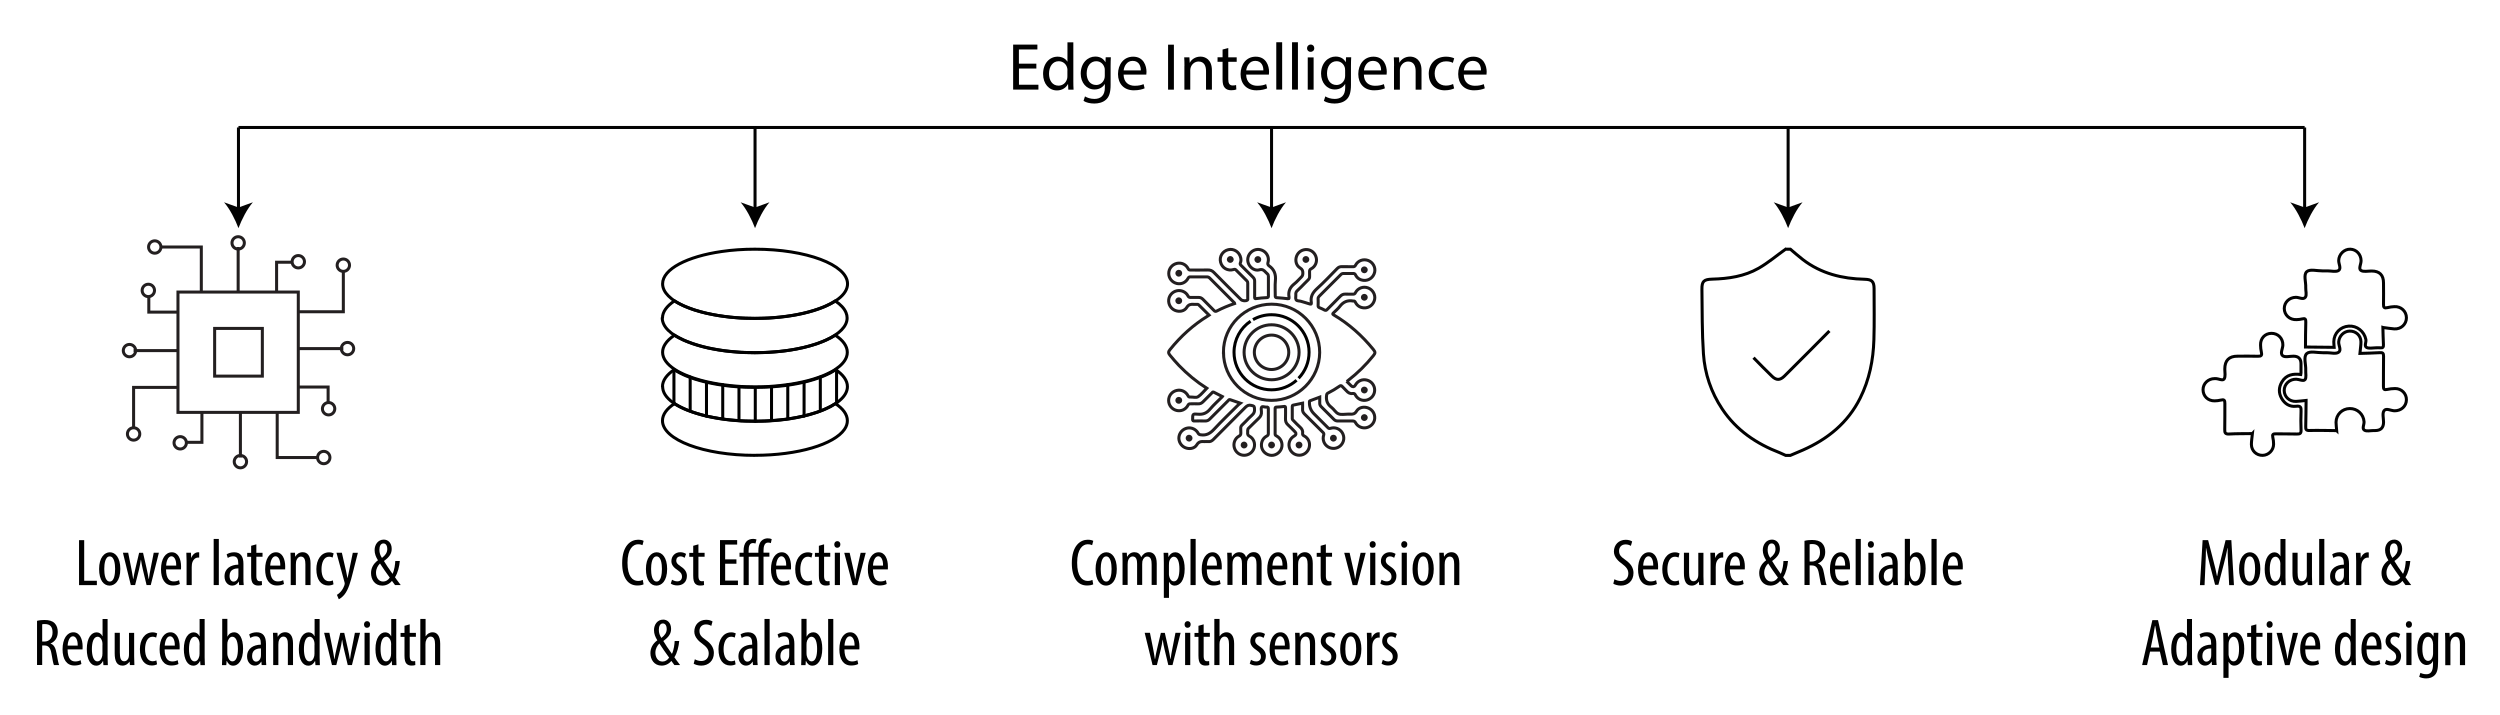 <?xml version="1.0" encoding="UTF-8"?><svg id="Layer_1" xmlns="http://www.w3.org/2000/svg" viewBox="0 0 412.43 118.03"><defs><style>.cls-1{fill:#020202;}.cls-1,.cls-2,.cls-3{stroke-width:0px;}.cls-2{fill:#000;}.cls-4{stroke-miterlimit:22.93;}.cls-4,.cls-5,.cls-6,.cls-7,.cls-8{fill:none;stroke-width:.5px;}.cls-4,.cls-7{stroke:#231f20;}.cls-5,.cls-6,.cls-7{stroke-miterlimit:10;}.cls-5,.cls-8{stroke:#000;}.cls-6{stroke:#020202;}.cls-3{fill:#231f20;}.cls-8{stroke-linecap:round;stroke-linejoin:round;}</style></defs><path class="cls-6" d="M385.48,71.04c-1.52-.01-3.02-.06-4.51-.02-.57.02-.6-.23-.59-.67.04-1.4.04-2.8.06-4.29-.62.06-1.14.14-1.66.16-1.09.04-1.93-.75-1.95-1.79-.02-1.05.89-1.9,1.98-1.87.5.01,1.19.39,1.45.07.27-.34.09-1.03.12-1.56.05-.94-.41-2.21.17-2.74.51-.47,1.76-.12,2.68-.14.22,0,.45,0,.67,0,.64,0,1.42.23,1.88-.06.55-.34,0-1.13.04-1.73.07-.96.84-1.75,1.79-1.78,1.03-.03,1.86.72,1.88,1.75.01.57-.1,1.14-.17,1.93,1.12-.04,2.22-.05,3.31-.12.46-.03.59.1.59.58-.03,1.66,0,3.32-.02,4.98,0,.48.12.61.59.51.43-.09.88-.15,1.33-.15,1.06-.01,1.9.84,1.87,1.87-.02,1.05-.86,1.8-1.94,1.8-.61,0-1.41-.51-1.76,0-.3.43-.07,1.23-.07,1.87q0,1.38-1.38,1.39c-.1,0-.19,0-.29,0-.51,0-1.14.17-1.5-.07-.41-.27-.01-.91-.05-1.4-.09-1.23-1.11-2.18-2.36-2.16-1.25.02-2.24.99-2.26,2.25,0,.44.07.89.11,1.4Z"/><path class="cls-6" d="M393.11,54.02c.03.99.04,1.91.09,2.82.02.4-.07.59-.51.54-.25-.03-.51,0-.76,0-.51,0-1.11.15-1.51-.06-.43-.23-.03-.86-.12-1.32-.27-1.33-1.47-2.3-2.83-2.2-1.39.1-2.43,1.18-2.46,2.57,0,.31.04.63.06.93-1.54-.02-3.07-.03-4.73-.05.01-1.31,0-2.72.05-4.13.01-.46-.1-.64-.58-.51-.3.08-.63.11-.95.12-1.12.06-2.01-.75-2.02-1.83,0-1.04.83-1.83,1.91-1.85.54-.01,1.23.45,1.57-.02.26-.36.04-1.05.06-1.59.05-.91-.4-2.13.18-2.63.51-.45,1.71-.11,2.6-.12.29,0,.57,0,.86,0,.61,0,1.36.21,1.78-.07.48-.33,0-1.08.02-1.65.02-1.02.91-1.89,1.91-1.86,1,.03,1.76.84,1.78,1.88.01.56-.44,1.32-.04,1.61.4.29,1.16.11,1.77.11q1.97,0,1.97,1.96c0,1.18.03,2.36,0,3.54-.02.54.16.66.65.54.37-.09.75-.14,1.13-.16,1.11-.07,2,.76,2,1.84,0,1.06-.89,1.9-2,1.83-.57-.04-1.13-.14-1.85-.23Z"/><path class="cls-6" d="M371.58,71.53c-1.3.02-2.57,0-3.84.07-.6.03-.74-.17-.72-.75.04-1.43,0-2.87.02-4.31.01-.52-.14-.67-.65-.54-.34.09-.69.12-1.04.13-1.09.02-1.9-.77-1.91-1.83-.01-1.02.85-1.84,1.92-1.84.03,0,.06,0,.1,0,.51-.02,1.22.4,1.45.07.27-.39.12-1.09.12-1.65q0-2.13,2.1-2.12c1.12,0,2.24-.03,3.35.01.59.02.71-.17.58-.7-.09-.37-.12-.76-.13-1.14-.04-1.11.72-1.92,1.78-1.94,1.09-.02,1.93.83,1.9,1.94-.02.6-.49,1.38-.03,1.75.37.3,1.16.08,1.77.08q1.25,0,1.25,1.24c0,.51,0,1.02,0,1.53,0,.06-.02.13-.04.25-1.23-.15-2.37,0-3.1,1.21-.55.91-.56,1.83-.06,2.72.51.9,1.34,1.44,2.37,1.31.83-.11.86.22.84.86-.04,1.02-.04,2.04,0,3.06.03.56-.18.68-.69.66-1.15-.04-2.3,0-3.44-.03-.46-.01-.64.07-.53.57.09.37.13.76.13,1.14,0,1-.83,1.82-1.81,1.84-1.02.01-1.84-.75-1.85-1.79,0-.57.1-1.14.17-1.81Z"/><rect class="cls-4" x="29.36" y="48.18" width="19.85" height="19.85"/><line class="cls-4" x1="39.29" y1="40.75" x2="39.29" y2="48.18"/><circle class="cls-4" cx="39.29" cy="40.07" r="1.02"/><polyline class="cls-4" points="45.63 48.18 45.63 43.26 48.22 43.26"/><circle class="cls-4" cx="49.21" cy="43.18" r="1.02"/><polyline class="cls-4" points="33.21 48.18 33.21 40.75 26.55 40.75"/><circle class="cls-4" cx="25.53" cy="40.75" r="1.02"/><line class="cls-4" x1="39.66" y1="75.48" x2="39.66" y2="68.05"/><circle class="cls-4" cx="39.66" cy="76.16" r="1.02"/><polyline class="cls-4" points="33.31 68.05 33.31 72.97 30.72 72.97"/><circle class="cls-4" cx="29.73" cy="73.05" r="1.02"/><polyline class="cls-4" points="45.73 68.05 45.73 75.48 52.39 75.48"/><circle class="cls-4" cx="53.41" cy="75.48" r="1.02"/><line class="cls-4" x1="22.04" y1="57.84" x2="29.47" y2="57.84"/><circle class="cls-4" cx="21.36" cy="57.84" r="1.02"/><polyline class="cls-4" points="29.47 51.49 24.55 51.49 24.55 48.9"/><circle class="cls-4" cx="24.47" cy="47.91" r="1.02"/><polyline class="cls-4" points="29.47 63.91 22.04 63.91 22.04 70.57"/><circle class="cls-4" cx="22.04" cy="71.59" r="1.02"/><line class="cls-4" x1="56.64" y1="57.51" x2="49.21" y2="57.51"/><circle class="cls-4" cx="57.33" cy="57.51" r="1.02"/><polyline class="cls-4" points="49.21 63.85 54.13 63.85 54.13 66.44"/><circle class="cls-4" cx="54.21" cy="67.43" r="1.02"/><polyline class="cls-4" points="49.21 51.43 56.64 51.43 56.64 44.77"/><circle class="cls-4" cx="56.64" cy="43.75" r="1.02"/><rect class="cls-4" x="35.41" y="54.18" width="7.87" height="7.87"/><path class="cls-8" d="M124.57,41.11c8.42,0,15.25,2.56,15.25,5.72,0,.1,0,.2-.02.29-.12.9-.8,1.75-1.92,2.49-.21.14-.43.28-.68.41-.09.06-.2.12-.31.17-.07.04-.14.07-.21.1-.12.06-.24.11-.36.17-.16.07-.32.14-.48.21,0,0,0,0,0,0-.16.06-.33.13-.5.19-.17.07-.35.13-.53.19-.18.06-.36.12-.55.18-.56.17-1.16.33-1.79.48-.34.08-.69.15-1.06.22-.26.05-.53.1-.81.14-.26.04-.53.08-.8.12-.09.01-.19.03-.29.04-.24.03-.47.06-.72.08-.06,0-.13.01-.19.02-.3.03-.61.06-.92.08-.29.03-.59.05-.89.06-.22,0-.45.02-.68.03-.51.02-1.04.03-1.56.03s-1.04-.01-1.56-.03c-.24,0-.47-.02-.7-.03-.29-.01-.58-.03-.87-.06-.31-.03-.62-.05-.92-.08-.06,0-.12-.01-.18-.02-.27-.03-.54-.06-.81-.1-.07,0-.14-.02-.21-.03-.27-.04-.53-.08-.79-.12-.29-.04-.57-.1-.84-.15-.35-.06-.69-.13-1.02-.21-.21-.05-.42-.1-.62-.15-.18-.04-.36-.09-.54-.14-.02,0-.04-.01-.06-.02-.19-.05-.38-.11-.58-.17-.05-.02-.1-.03-.15-.04-.14-.04-.27-.09-.4-.14-.18-.06-.36-.13-.53-.19-.35-.13-.67-.26-.99-.4-.16-.07-.31-.14-.45-.22t-.01,0c-.14-.07-.28-.14-.41-.22-.22-.11-.42-.24-.61-.36-.03-.02-.05-.03-.07-.04-.08-.06-.15-.11-.22-.16-.09-.06-.19-.13-.27-.21-.18-.14-.33-.28-.48-.43h0c-.62-.62-.95-1.29-.95-1.99,0-2.43,4.05-4.51,9.75-5.33,1.7-.25,3.55-.38,5.49-.38Z"/><path class="cls-8" d="M124.53,75.12c-8.41,0-15.24-2.56-15.24-5.72,0-1.03.72-1.99,1.99-2.82.07.05.15.1.22.14,0,0,.02,0,.03.02.12.07.24.14.37.21.28.15.56.3.88.44.46.21.96.41,1.5.59.2.07.41.14.63.21.17.05.34.1.52.15.19.06.4.11.59.16.52.13,1.06.26,1.63.36.3.06.59.11.9.16.39.06.77.11,1.18.17.24.03.48.06.72.08.18.02.36.04.54.05.43.04.86.07,1.3.1.23.01.46.03.7.03.51.02,1.03.03,1.56.03,1.18,0,2.32-.05,3.42-.15.23-.02.46-.04.68-.06.24-.03.49-.05.72-.08.4-.04.79-.1,1.18-.17.29-.05.58-.1.86-.15.39-.07.77-.15,1.14-.24.59-.14,1.16-.29,1.69-.46.19-.06.38-.12.56-.18.54-.18,1.04-.38,1.51-.6.56-.25,1.06-.52,1.5-.81,1.26.83,1.98,1.79,1.98,2.82,0,.49-.16.98-.48,1.43-1.7,2.47-7.66,4.28-14.76,4.28Z"/><path class="cls-8" d="M137.8,55.3c1.26.83,1.98,1.79,1.98,2.82,0,.26-.04.51-.13.76-.26.74-.9,1.44-1.84,2.06-.24.17-.51.33-.8.47-.19.1-.39.2-.59.29-.1.05-.21.1-.31.14-.11.05-.22.1-.33.14-.11.05-.22.1-.34.13-.12.04-.23.09-.35.13-1.08.39-2.32.72-3.67.97-.28.06-.57.11-.86.15-.03,0-.04,0-.06.01-.28.04-.56.08-.86.12h-.01c-.32.04-.64.08-.97.12-.33.03-.66.06-.99.09-.26.03-.52.04-.79.06-.76.04-1.54.06-2.32.06-.52,0-1.04-.01-1.56-.03-.22,0-.44-.02-.66-.03-.04,0-.07,0-.1,0-.27-.02-.53-.03-.79-.06-.33-.03-.66-.06-.99-.09-.33-.03-.65-.07-.97-.12-.29-.04-.58-.08-.87-.12-.03,0-.05,0-.07-.01-.31-.05-.6-.1-.9-.16-.75-.14-1.45-.3-2.12-.49-.13-.04-.26-.08-.39-.12-.39-.11-.77-.23-1.12-.36-.36-.13-.7-.26-1.02-.4-.1-.04-.21-.09-.31-.14-.21-.1-.41-.2-.59-.29-.1-.05-.19-.1-.28-.15-.19-.1-.36-.21-.52-.32-1.26-.83-1.99-1.79-1.99-2.82,0-.46.15-.91.42-1.33h0c.33-.53.86-1.02,1.56-1.49.07.05.15.1.22.14,0,0,.02,0,.03.02.12.07.24.14.37.21.06.03.12.06.18.1.22.12.45.23.7.34.15.07.31.13.47.2.66.27,1.39.52,2.18.74.19.06.4.11.59.16.52.13,1.06.26,1.63.36.3.06.59.11.9.16.04,0,.08.01.12.02.26.04.54.08.81.12.31.04.64.08.97.11.33.04.65.06.99.09.26.03.52.04.79.06.03,0,.06,0,.1,0,.22,0,.43.02.66.03.51.02,1.03.03,1.56.03.79,0,1.57-.03,2.32-.06.26-.02.52-.03.79-.06.33-.03.67-.05.99-.09.33-.03.65-.07.97-.11h.01c.28-.03.54-.07.81-.12.04,0,.08-.01.11-.02.29-.04.58-.1.86-.15.39-.07.77-.15,1.14-.24.38-.09.76-.19,1.11-.29.79-.22,1.51-.46,2.16-.74.16-.07.33-.14.48-.21.25-.11.48-.22.7-.34.29-.15.56-.31.8-.47Z"/><path class="cls-8" d="M109.29,63.78c0-1.01.7-1.96,1.93-2.79.02.01.04.03.07.04.19.13.39.25.61.36.14.08.27.15.41.22t.01,0c.15.08.29.15.45.22.31.14.64.28.99.4.17.07.35.14.53.19.14.05.27.09.4.14.04.01.1.03.15.04.19.06.38.12.58.17.02,0,.04.01.06.02.17.05.35.1.54.14.21.06.41.11.62.15.33.08.67.15,1.02.21.27.05.56.1.84.15.26.04.52.08.79.12.07,0,.14.02.21.03.26.04.53.07.81.1.06,0,.12.01.18.02.31.03.62.06.92.08.29.03.58.05.87.06.23.01.46.03.7.03.51.02,1.03.03,1.56.03s1.05-.01,1.56-.03c.23,0,.46-.02.68-.03.3-.02.6-.04.89-.06.31-.03.61-.05.92-.08.06,0,.12-.01.19-.02.24-.03.48-.05.72-.08.1-.01.19-.03.29-.04.27-.04.54-.08.8-.12.28-.04.54-.09.81-.14.37-.07.72-.14,1.06-.22.63-.14,1.23-.3,1.79-.48.19-.05.37-.11.55-.18.19-.06.36-.12.53-.19.17-.06.34-.12.5-.19h0c.16-.07.33-.14.48-.21.12-.06.24-.11.36-.17.07-.03.14-.06.21-.1.11-.05.21-.11.31-.17.24-.13.47-.27.68-.41,1.23.83,1.93,1.78,1.93,2.79,0,.81-.45,1.58-1.26,2.27-.42.36-.92.7-1.52,1.02-.22.11-.46.23-.7.34-.16.07-.32.14-.48.21-.65.28-1.38.52-2.16.74-.36.1-.73.2-1.11.29-.37.08-.75.17-1.14.24-.28.06-.57.11-.86.15-.04,0-.08.01-.11.02-.26.04-.53.08-.81.12h-.01c-.32.04-.64.08-.97.11-.33.03-.66.06-.99.09-.26.03-.52.04-.79.06-.76.04-1.54.06-2.32.06-.52,0-1.04-.01-1.56-.03-.22,0-.44-.02-.66-.03-.04,0-.07,0-.1,0-.27-.02-.53-.03-.79-.06-.33-.03-.66-.06-.99-.09-.33-.03-.65-.07-.97-.11-.28-.03-.54-.08-.81-.12-.04,0-.08-.01-.12-.02-.31-.05-.6-.1-.9-.16-.56-.1-1.11-.22-1.63-.36-.2-.05-.4-.1-.59-.16-.79-.22-1.52-.47-2.18-.74-.16-.06-.31-.13-.47-.2-.24-.11-.48-.22-.7-.34-.06-.03-.12-.06-.18-.1-.13-.07-.25-.14-.37-.21,0-.01-.02-.01-.03-.02-1.29-.8-2.09-1.73-2.19-2.72h0c0-.08-.01-.17-.01-.24Z"/><path class="cls-8" d="M109.29,52.46c0-1.01.71-1.97,1.95-2.8h0s.02-.02.03-.03c.16.11.33.22.52.32.09.06.19.11.28.15.19.11.39.2.59.29.1.05.21.1.31.14.32.15.67.28,1.02.4.35.13.73.26,1.12.36.13.05.26.08.39.12.66.19,1.37.35,2.12.49.3.06.59.11.9.16.02,0,.04,0,.07.01.28.04.57.08.87.12.31.04.64.08.97.12.33.04.65.06.99.09.26.03.52.04.79.06.03,0,.06,0,.1,0,.22,0,.43.02.66.03.51.02,1.03.03,1.56.03.79,0,1.57-.03,2.32-.06.26-.02.52-.03.79-.06.33-.03.67-.05.99-.09.33-.03.65-.07.97-.12h.01c.29-.04.58-.08.86-.12.02,0,.04,0,.06-.01.29-.04.58-.1.86-.15,1.35-.25,2.59-.58,3.67-.97.12-.04.24-.08.35-.13.11-.04.23-.08.34-.13.11-.05.22-.09.33-.14.11-.04.21-.09.31-.14.21-.09.4-.19.59-.29.29-.15.56-.31.8-.47.89.59,1.51,1.24,1.79,1.94.12.29.18.58.18.88,0,1.38-1.3,2.65-3.48,3.64-.46.21-.97.41-1.51.6-.18.06-.37.12-.56.18-.53.17-1.1.32-1.69.46-.37.08-.75.17-1.14.24-.28.06-.57.11-.86.15-.38.06-.78.12-1.18.17-.24.03-.48.06-.72.08-.22.03-.45.04-.68.06-1.1.1-2.25.15-3.42.15-.52,0-1.04-.01-1.56-.03-.24,0-.47-.02-.7-.03-.44-.03-.88-.06-1.3-.1-.19-.01-.37-.03-.54-.05-.24-.02-.49-.05-.72-.08-.4-.05-.79-.1-1.18-.17-.31-.05-.6-.1-.9-.16-.56-.1-1.11-.22-1.63-.36-.2-.05-.4-.1-.59-.16-.17-.04-.35-.1-.52-.15-.22-.07-.43-.13-.63-.21-.54-.19-1.04-.38-1.5-.59-.31-.14-.6-.29-.88-.44-.13-.07-.25-.14-.37-.21,0-.01-.02-.01-.03-.02-.96-.59-1.64-1.25-1.97-1.96-.15-.33-.24-.67-.24-1Z"/><line class="cls-8" x1="113.86" y1="62.2" x2="113.86" y2="67.77"/><line class="cls-8" x1="111.18" y1="61.05" x2="111.18" y2="66.62"/><line class="cls-8" x1="116.55" y1="63.08" x2="116.55" y2="68.65"/><line class="cls-8" x1="119.23" y1="63.47" x2="119.23" y2="69.02"/><line class="cls-8" x1="121.91" y1="63.8" x2="121.91" y2="69.36"/><line class="cls-8" x1="124.6" y1="63.94" x2="124.6" y2="69.5"/><line class="cls-8" x1="127.28" y1="63.8" x2="127.28" y2="69.36"/><line class="cls-8" x1="129.96" y1="63.47" x2="129.96" y2="69.02"/><line class="cls-8" x1="132.65" y1="63.08" x2="132.65" y2="68.64"/><line class="cls-8" x1="135.33" y1="62.21" x2="135.33" y2="67.76"/><line class="cls-8" x1="138.01" y1="61.06" x2="138.01" y2="66.61"/><path class="cls-5" d="M294.6,41.11c.25,0,.5,0,.76,0,.69.58,1.37,1.18,2.08,1.73,3,2.29,6.47,3.15,10.17,3.23,1.19.03,1.55.36,1.56,1.53,0,2.82.06,5.64-.03,8.45-.1,3.35-.75,6.59-2.26,9.62-2.04,4.09-5.36,6.77-9.46,8.58-.69.3-1.38.59-2.07.88h-.76c-.32-.14-.63-.3-.95-.43-3.87-1.49-7.18-3.71-9.52-7.22-1.84-2.76-2.88-5.84-3.1-9.11-.24-3.53-.2-7.08-.25-10.63-.02-1.36.32-1.65,1.71-1.69,2.67-.07,5.3-.46,7.63-1.79,1.58-.9,2.99-2.1,4.47-3.16Z"/><path class="cls-5" d="M301.8,54.6c-2.09,2.11-5.33,5.37-7.44,7.46-.71.7-1.33.7-2.04,0-1.03-1-2.04-2.02-3.04-3.05"/><path class="cls-2" d="M13.04,89.11h.85v6.7h2.09v.72h-2.94v-7.42Z"/><path class="cls-2" d="M19.85,93.86c0,2.06-.96,2.75-1.77,2.75-.96,0-1.73-.87-1.73-2.74s.87-2.76,1.78-2.76,1.72.89,1.72,2.75ZM17.2,93.86c0,.88.15,2.08.92,2.08.73,0,.87-1.25.87-2.08s-.14-2.07-.89-2.07-.9,1.25-.9,2.07Z"/><path class="cls-2" d="M21.15,91.2l.52,2.61c.1.57.22,1.14.29,1.69h.04c.08-.55.21-1.17.33-1.67l.62-2.63h.65l.58,2.55c.13.59.25,1.16.34,1.75h.04c.07-.56.17-1.11.29-1.72l.51-2.59h.85l-1.34,5.33h-.69l-.62-2.59c-.13-.52-.21-.99-.3-1.59h-.02c-.09.63-.19,1.12-.31,1.63l-.64,2.55h-.71l-1.3-5.33h.88Z"/><path class="cls-2" d="M27.39,93.94c.01,1.63.65,1.98,1.27,1.98.36,0,.67-.09.88-.21l.13.63c-.3.17-.75.25-1.17.25-1.28,0-1.94-1.04-1.94-2.67,0-1.73.73-2.81,1.79-2.81s1.52,1.14,1.52,2.35c0,.2,0,.34-.01.47h-2.48ZM29.07,93.31c.02-1.07-.38-1.54-.79-1.54-.55,0-.84.81-.87,1.54h1.66Z"/><path class="cls-2" d="M30.78,92.57c0-.45-.03-.98-.04-1.38h.76l.04.84h.02c.18-.51.63-.92,1.12-.92.07,0,.12.01.18.01v.87c-.06-.01-.11-.01-.18-.01-.54,0-.94.5-1.02,1.11-.02.14-.03.31-.03.48v2.95h-.85v-3.95Z"/><path class="cls-2" d="M35.25,88.91h.85v7.61h-.85v-7.61Z"/><path class="cls-2" d="M39.45,96.52l-.05-.56h-.03c-.23.41-.6.65-1.06.65-.72,0-1.27-.61-1.27-1.52,0-1.33,1.07-1.92,2.27-1.94v-.17c0-.71-.18-1.21-.85-1.21-.33,0-.63.11-.88.28l-.19-.59c.22-.17.71-.35,1.24-.35,1.07,0,1.53.7,1.53,1.9v2.3c0,.41,0,.87.05,1.21h-.77ZM39.33,93.77c-.44,0-1.46.08-1.46,1.23,0,.69.35.95.65.95.37,0,.69-.28.79-.8.02-.1.02-.21.02-.3v-1.08Z"/><path class="cls-2" d="M42.29,89.79v1.41h1.02v.65h-1.02v3.16c0,.69.25.88.56.88.13,0,.24-.01.34-.03l.03.65c-.15.06-.35.09-.63.09-.33,0-.63-.09-.84-.32-.21-.24-.32-.61-.32-1.34v-3.08h-.65v-.65h.65v-1.17l.85-.24Z"/><path class="cls-2" d="M44.57,93.94c.01,1.63.65,1.98,1.27,1.98.36,0,.67-.09.88-.21l.13.63c-.3.17-.75.25-1.17.25-1.28,0-1.94-1.04-1.94-2.67,0-1.73.73-2.81,1.79-2.81s1.52,1.14,1.52,2.35c0,.2,0,.34-.01.47h-2.48ZM46.24,93.31c.02-1.07-.38-1.54-.79-1.54-.55,0-.84.81-.87,1.54h1.66Z"/><path class="cls-2" d="M47.96,92.57c0-.63-.03-.95-.04-1.38h.74l.04.64h.02c.23-.43.66-.73,1.22-.73.74,0,1.29.55,1.29,1.84v3.58h-.85v-3.43c0-.63-.12-1.27-.74-1.27-.35,0-.69.3-.8.87-.02.13-.03.3-.03.47v3.36h-.85v-3.95Z"/><path class="cls-2" d="M55.02,96.39c-.19.11-.51.2-.88.2-1.17,0-1.95-.93-1.95-2.7,0-1.53.77-2.77,2.1-2.77.29,0,.59.08.75.17l-.17.69c-.11-.05-.33-.14-.6-.14-.85,0-1.23,1.01-1.23,2.06,0,1.24.47,1.99,1.25,1.99.23,0,.42-.05.62-.14l.11.65Z"/><path class="cls-2" d="M56.4,91.2l.7,3.06c.1.42.15.77.22,1.1h.02c.05-.3.14-.7.23-1.09l.63-3.07h.84l-.87,3.42c-.33,1.34-.69,2.63-1.32,3.43-.37.47-.77.73-.96.81l-.31-.73c.24-.13.51-.36.75-.67.22-.28.4-.64.48-.89.04-.13.06-.19.06-.26,0-.07,0-.13-.02-.2l-1.34-4.92h.89Z"/><path class="cls-2" d="M65.17,96.52c-.14-.2-.25-.34-.51-.69-.4.51-1,.78-1.6.78-1.24,0-1.85-1.02-1.85-2.06,0-.8.35-1.53,1.13-2.11v-.03c-.32-.51-.54-1.04-.54-1.66,0-.9.56-1.73,1.52-1.73.67,0,1.3.51,1.3,1.53,0,.73-.33,1.32-1.27,1.99v.03c.27.46.84,1.33,1.41,2.1.33-.68.43-1.63.45-2.12h.75c-.08.87-.31,1.94-.8,2.68.13.21.42.58.95,1.29h-.95ZM64.3,95.29c-.64-.86-1.16-1.64-1.61-2.33-.33.32-.66.84-.66,1.51,0,.76.4,1.47,1.17,1.47.45,0,.83-.24,1.1-.65ZM62.59,90.69c0,.52.13.9.42,1.35.57-.43.88-.89.88-1.46,0-.45-.16-.93-.64-.93-.44,0-.66.46-.66,1.04Z"/><path class="cls-2" d="M6.12,102.42c.36-.1.8-.14,1.22-.14.74,0,1.29.15,1.67.53.36.37.52.87.52,1.45,0,.95-.44,1.56-1.19,1.9v.02c.55.17.84.69,1,1.66.16,1.02.32,1.65.42,1.88h-.86c-.11-.22-.25-.92-.4-1.84-.17-1.01-.48-1.4-1.21-1.4h-.33v3.23h-.85v-7.31ZM6.97,105.84h.35c.81,0,1.35-.59,1.35-1.49s-.35-1.39-1.27-1.4c-.17,0-.33.01-.44.04v2.84Z"/><path class="cls-2" d="M11.15,107.14c.01,1.63.65,1.98,1.27,1.98.36,0,.67-.09.88-.21l.13.63c-.3.17-.75.25-1.17.25-1.28,0-1.94-1.04-1.94-2.67,0-1.73.73-2.81,1.79-2.81s1.52,1.14,1.52,2.35c0,.2,0,.34-.01.47h-2.48ZM12.82,106.51c.02-1.07-.38-1.54-.79-1.54-.55,0-.84.81-.87,1.54h1.66Z"/><path class="cls-2" d="M17.75,102.11v6.34c0,.36.03.97.04,1.28h-.73l-.05-.67h-.03c-.18.38-.55.76-1.11.76-.9,0-1.55-.98-1.55-2.73,0-1.89.78-2.77,1.61-2.77.39,0,.76.19.97.64h.02v-2.84h.84ZM16.91,106.42c0-.11,0-.23-.01-.35-.05-.55-.38-1.03-.79-1.03-.7,0-.95.98-.95,2.05,0,1.12.29,2.02.9,2.02.26,0,.63-.14.81-.91.02-.1.03-.22.03-.35v-1.42Z"/><path class="cls-2" d="M22.13,108.27c0,.59.03,1.06.04,1.45h-.74l-.05-.56h-.02c-.17.26-.57.65-1.14.65-.94,0-1.3-.73-1.3-2.05v-3.37h.85v3.25c0,.84.13,1.45.71,1.45.5,0,.72-.46.76-.7.03-.14.04-.31.04-.48v-3.51h.85v3.87Z"/><path class="cls-2" d="M25.91,109.59c-.19.11-.51.2-.88.2-1.17,0-1.95-.93-1.95-2.7,0-1.53.77-2.77,2.1-2.77.29,0,.59.08.75.17l-.17.69c-.11-.05-.33-.14-.6-.14-.85,0-1.23,1.01-1.23,2.06,0,1.24.47,1.99,1.25,1.99.23,0,.42-.05.62-.14l.11.65Z"/><path class="cls-2" d="M27.16,107.14c.01,1.63.65,1.98,1.27,1.98.36,0,.67-.09.88-.21l.13.63c-.3.17-.75.25-1.17.25-1.28,0-1.94-1.04-1.94-2.67,0-1.73.73-2.81,1.79-2.81s1.52,1.14,1.52,2.35c0,.2,0,.34-.01.47h-2.48ZM28.84,106.51c.02-1.07-.38-1.54-.79-1.54-.55,0-.84.81-.87,1.54h1.66Z"/><path class="cls-2" d="M33.76,102.11v6.34c0,.36.03.97.04,1.28h-.73l-.05-.67h-.03c-.18.38-.55.76-1.11.76-.9,0-1.55-.98-1.55-2.73,0-1.89.78-2.77,1.61-2.77.39,0,.76.19.97.64h.02v-2.84h.84ZM32.93,106.42c0-.11,0-.23-.01-.35-.05-.55-.38-1.03-.79-1.03-.7,0-.95.98-.95,2.05,0,1.12.29,2.02.9,2.02.26,0,.63-.14.81-.91.02-.1.03-.22.03-.35v-1.42Z"/><path class="cls-2" d="M36.62,109.72c.01-.31.04-.91.04-1.28v-6.34h.85v2.92h.02c.27-.53.67-.71,1.12-.71.83,0,1.45.96,1.45,2.7,0,1.93-.79,2.81-1.62,2.81-.56,0-.85-.33-1.06-.78h-.03l-.06.69h-.73ZM37.51,107.84c0,.12,0,.24.03.33.2.79.56.94.79.94.68,0,.92-.92.92-2.06,0-1.07-.25-2.01-.94-2.01-.4,0-.73.5-.79.95-.02.12-.02.25-.02.37v1.49Z"/><path class="cls-2" d="M43.17,109.72l-.05-.56h-.03c-.23.41-.6.65-1.06.65-.72,0-1.27-.61-1.27-1.52,0-1.33,1.07-1.92,2.27-1.94v-.17c0-.71-.18-1.21-.85-1.21-.33,0-.63.11-.88.28l-.19-.59c.22-.17.71-.35,1.24-.35,1.07,0,1.53.7,1.53,1.9v2.3c0,.41,0,.87.05,1.21h-.77ZM43.05,106.97c-.44,0-1.46.08-1.46,1.23,0,.69.35.95.65.95.37,0,.69-.28.79-.8.02-.1.02-.21.02-.3v-1.08Z"/><path class="cls-2" d="M45.07,105.77c0-.63-.03-.95-.04-1.38h.74l.04.64h.02c.23-.43.66-.73,1.22-.73.74,0,1.29.55,1.29,1.84v3.58h-.85v-3.43c0-.63-.12-1.27-.74-1.27-.35,0-.69.3-.8.87-.02.13-.03.3-.03.47v3.36h-.85v-3.95Z"/><path class="cls-2" d="M52.73,102.11v6.34c0,.36.03.97.04,1.28h-.73l-.05-.67h-.03c-.18.38-.55.76-1.11.76-.9,0-1.55-.98-1.55-2.73,0-1.89.78-2.77,1.61-2.77.39,0,.76.19.97.64h.02v-2.84h.84ZM51.89,106.42c0-.11,0-.23-.01-.35-.05-.55-.38-1.03-.79-1.03-.7,0-.95.98-.95,2.05,0,1.12.29,2.02.9,2.02.26,0,.63-.14.81-.91.02-.1.03-.22.03-.35v-1.42Z"/><path class="cls-2" d="M54.34,104.4l.52,2.61c.1.57.22,1.14.29,1.69h.04c.08-.55.21-1.17.33-1.67l.62-2.63h.65l.58,2.55c.13.59.25,1.16.34,1.75h.04c.07-.56.17-1.11.29-1.72l.51-2.59h.85l-1.34,5.33h-.69l-.62-2.59c-.13-.52-.21-.99-.3-1.59h-.02c-.09.63-.19,1.12-.31,1.63l-.64,2.55h-.71l-1.3-5.33h.88Z"/><path class="cls-2" d="M61.05,103.02c.01.33-.2.55-.52.55-.27,0-.48-.22-.48-.55s.22-.55.5-.55c.31,0,.51.22.51.55ZM60.14,109.72v-5.33h.85v5.33h-.85Z"/><path class="cls-2" d="M65.37,102.11v6.34c0,.36.03.97.04,1.28h-.73l-.05-.67h-.03c-.18.38-.55.76-1.11.76-.9,0-1.55-.98-1.55-2.73,0-1.89.78-2.77,1.61-2.77.39,0,.76.19.97.64h.02v-2.84h.84ZM64.53,106.42c0-.11,0-.23-.01-.35-.05-.55-.38-1.03-.79-1.03-.7,0-.95.98-.95,2.05,0,1.12.29,2.02.9,2.02.26,0,.63-.14.81-.91.02-.1.03-.22.03-.35v-1.42Z"/><path class="cls-2" d="M67.59,102.99v1.41h1.02v.65h-1.02v3.16c0,.69.25.88.56.88.13,0,.24-.01.34-.03l.03.65c-.15.06-.35.09-.63.09-.33,0-.63-.09-.84-.32-.21-.24-.32-.61-.32-1.34v-3.08h-.65v-.65h.65v-1.17l.85-.24Z"/><path class="cls-2" d="M69.36,102.11h.85v2.86h.02c.11-.19.27-.35.44-.46.2-.12.41-.2.71-.2.67,0,1.24.54,1.24,1.88v3.53h-.85v-3.43c0-.65-.14-1.27-.72-1.27-.4,0-.69.29-.83.85-.02.12-.03.27-.03.41v3.44h-.85v-7.61Z"/><path class="cls-2" d="M106.19,96.39c-.23.12-.59.2-1.06.2-1.45,0-2.49-1.17-2.49-3.69,0-2.93,1.45-3.86,2.62-3.86.45,0,.77.09.92.19l-.19.71c-.18-.08-.36-.15-.75-.15-.79,0-1.72.77-1.72,3.04s.84,3.01,1.74,3.01c.32,0,.61-.08.78-.17l.13.72Z"/><path class="cls-2" d="M110.06,93.86c0,2.06-.96,2.75-1.77,2.75-.96,0-1.73-.87-1.73-2.74s.87-2.76,1.78-2.76,1.72.89,1.72,2.75ZM107.41,93.86c0,.88.15,2.08.92,2.08.73,0,.87-1.25.87-2.08s-.14-2.07-.89-2.07-.9,1.25-.9,2.07Z"/><path class="cls-2" d="M110.87,95.64c.19.12.52.27.86.27.48,0,.78-.3.78-.77,0-.41-.14-.68-.68-1.05-.69-.45-1.07-.9-1.07-1.52,0-.86.64-1.47,1.46-1.47.42,0,.74.14.96.28l-.23.64c-.2-.13-.43-.23-.7-.23-.46,0-.69.33-.69.67,0,.36.13.56.66.92.62.4,1.1.88,1.1,1.62,0,1.07-.73,1.58-1.6,1.58-.4,0-.83-.12-1.06-.31l.21-.64Z"/><path class="cls-2" d="M115.22,89.79v1.41h1.02v.65h-1.02v3.16c0,.69.25.88.56.88.13,0,.24-.01.34-.03l.03.65c-.15.06-.35.09-.63.09-.33,0-.63-.09-.84-.32-.21-.24-.32-.61-.32-1.34v-3.08h-.65v-.65h.65v-1.17l.85-.24Z"/><path class="cls-2" d="M121.49,93h-1.86v2.78h2.11v.74h-2.96v-7.42h2.83v.74h-1.98v2.44h1.86v.72Z"/><path class="cls-2" d="M125.13,96.52v-4.68h-1.61v4.68h-.85v-4.68h-.67v-.65h.67v-.31c0-.66.15-1.21.48-1.56.25-.26.62-.42,1.1-.42.22,0,.44.05.55.1l-.17.67c-.1-.04-.24-.08-.4-.08-.55,0-.73.45-.73,1.29v.31h1.61v-.32c0-.57.09-1.17.47-1.61.31-.34.74-.45,1.06-.45.3,0,.52.05.67.13l-.14.66c-.1-.04-.25-.09-.46-.09-.6,0-.75.65-.75,1.34v.33h.97v.65h-.97v4.68h-.85Z"/><path class="cls-2" d="M128.03,93.94c.01,1.63.65,1.98,1.26,1.98.36,0,.67-.09.88-.21l.13.63c-.3.17-.75.25-1.17.25-1.28,0-1.94-1.04-1.94-2.67,0-1.73.73-2.81,1.79-2.81s1.52,1.14,1.52,2.35c0,.2,0,.34-.01.47h-2.47ZM129.7,93.31c.02-1.07-.38-1.54-.79-1.54-.55,0-.84.81-.87,1.54h1.66Z"/><path class="cls-2" d="M134.02,96.39c-.19.11-.51.2-.88.2-1.17,0-1.95-.93-1.95-2.7,0-1.53.77-2.77,2.1-2.77.29,0,.59.08.75.17l-.17.69c-.11-.05-.33-.14-.61-.14-.85,0-1.23,1.01-1.23,2.06,0,1.24.47,1.99,1.25,1.99.23,0,.42-.05.62-.14l.11.65Z"/><path class="cls-2" d="M135.95,89.79v1.41h1.02v.65h-1.02v3.16c0,.69.25.88.56.88.13,0,.24-.01.34-.03l.03.65c-.15.06-.35.09-.63.09-.33,0-.63-.09-.84-.32-.21-.24-.32-.61-.32-1.34v-3.08h-.65v-.65h.65v-1.17l.85-.24Z"/><path class="cls-2" d="M138.63,89.82c.01.33-.2.55-.52.55-.28,0-.48-.22-.48-.55s.22-.55.5-.55c.31,0,.51.22.51.55ZM137.72,96.52v-5.33h.85v5.33h-.85Z"/><path class="cls-2" d="M140.17,91.2l.67,2.99c.08.36.17.84.23,1.3h.03c.06-.44.14-.89.22-1.3l.66-2.99h.84l-1.39,5.33h-.76l-1.39-5.33h.88Z"/><path class="cls-2" d="M144.01,93.94c.01,1.63.65,1.98,1.26,1.98.36,0,.67-.09.88-.21l.13.63c-.3.17-.75.25-1.17.25-1.28,0-1.94-1.04-1.94-2.67,0-1.73.73-2.81,1.79-2.81s1.52,1.14,1.52,2.35c0,.2,0,.34-.01.47h-2.47ZM145.68,93.31c.02-1.07-.38-1.54-.79-1.54-.55,0-.84.81-.87,1.54h1.66Z"/><path class="cls-2" d="M111.26,109.72c-.14-.2-.25-.34-.51-.69-.4.51-1,.78-1.6.78-1.24,0-1.85-1.02-1.85-2.06,0-.8.35-1.53,1.13-2.11v-.03c-.32-.51-.54-1.04-.54-1.66,0-.9.56-1.73,1.52-1.73.67,0,1.3.51,1.3,1.53,0,.73-.33,1.32-1.27,1.99v.03c.28.46.84,1.33,1.41,2.1.33-.68.43-1.63.45-2.12h.75c-.08.87-.31,1.94-.8,2.68.13.21.42.58.95,1.29h-.95ZM110.39,108.49c-.64-.86-1.16-1.64-1.61-2.33-.33.32-.66.84-.66,1.51,0,.76.4,1.47,1.17,1.47.45,0,.82-.24,1.1-.65ZM108.69,103.89c0,.52.13.9.42,1.35.57-.43.88-.89.88-1.46,0-.45-.17-.93-.64-.93-.44,0-.66.46-.66,1.04Z"/><path class="cls-2" d="M114.62,108.75c.25.17.69.3,1.07.3.77,0,1.23-.51,1.23-1.25,0-.68-.4-1.1-.98-1.54-.58-.41-1.4-1.1-1.4-2.06,0-1.12.78-1.95,1.96-1.95.46,0,.87.14,1.05.28l-.21.73c-.19-.13-.5-.25-.88-.25-.73,0-1.07.55-1.07,1.06,0,.74.38,1.02,1.09,1.53.89.63,1.29,1.31,1.29,2.13,0,1.28-.9,2.08-2.08,2.08-.51,0-1.05-.17-1.25-.32l.19-.73Z"/><path class="cls-2" d="M121.36,109.59c-.19.11-.51.2-.88.2-1.17,0-1.95-.93-1.95-2.7,0-1.53.77-2.77,2.1-2.77.29,0,.59.08.75.17l-.17.69c-.11-.05-.33-.14-.61-.14-.85,0-1.23,1.01-1.23,2.06,0,1.24.47,1.99,1.25,1.99.23,0,.42-.05.62-.14l.11.65Z"/><path class="cls-2" d="M124.22,109.72l-.05-.56h-.03c-.23.41-.61.65-1.06.65-.71,0-1.26-.61-1.26-1.52,0-1.33,1.07-1.92,2.27-1.94v-.17c0-.71-.18-1.21-.85-1.21-.33,0-.63.11-.88.28l-.19-.59c.22-.17.72-.35,1.24-.35,1.07,0,1.53.7,1.53,1.9v2.3c0,.41,0,.87.06,1.21h-.77ZM124.1,106.97c-.44,0-1.46.08-1.46,1.23,0,.69.35.95.65.95.38,0,.69-.28.79-.8.02-.1.02-.21.02-.3v-1.08Z"/><path class="cls-2" d="M126.12,102.11h.85v7.61h-.85v-7.61Z"/><path class="cls-2" d="M130.33,109.72l-.05-.56h-.03c-.23.41-.61.65-1.06.65-.71,0-1.26-.61-1.26-1.52,0-1.33,1.07-1.92,2.27-1.94v-.17c0-.71-.18-1.21-.85-1.21-.33,0-.63.11-.88.28l-.19-.59c.22-.17.72-.35,1.24-.35,1.07,0,1.53.7,1.53,1.9v2.3c0,.41,0,.87.06,1.21h-.77ZM130.2,106.97c-.44,0-1.46.08-1.46,1.23,0,.69.35.95.65.95.38,0,.69-.28.79-.8.02-.1.02-.21.02-.3v-1.08Z"/><path class="cls-2" d="M132.17,109.72c.01-.31.04-.91.04-1.28v-6.34h.85v2.92h.02c.28-.53.67-.71,1.12-.71.83,0,1.45.96,1.45,2.7,0,1.93-.79,2.81-1.62,2.81-.56,0-.85-.33-1.06-.78h-.03l-.05.69h-.73ZM133.06,107.84c0,.12,0,.24.03.33.2.79.56.94.79.94.68,0,.92-.92.92-2.06,0-1.07-.25-2.01-.94-2.01-.4,0-.73.5-.79.95-.02.12-.02.25-.02.37v1.49Z"/><path class="cls-2" d="M136.62,102.11h.85v7.61h-.85v-7.61Z"/><path class="cls-2" d="M139.31,107.14c.01,1.63.65,1.98,1.26,1.98.36,0,.67-.09.88-.21l.13.63c-.3.17-.75.25-1.17.25-1.28,0-1.94-1.04-1.94-2.67,0-1.73.73-2.81,1.79-2.81s1.52,1.14,1.52,2.35c0,.2,0,.34-.01.47h-2.47ZM140.98,106.51c.02-1.07-.38-1.54-.79-1.54-.55,0-.84.81-.87,1.54h1.66Z"/><path class="cls-2" d="M180.37,96.39c-.23.12-.59.2-1.06.2-1.45,0-2.49-1.17-2.49-3.69,0-2.93,1.45-3.86,2.62-3.86.45,0,.77.09.92.19l-.19.71c-.18-.08-.36-.15-.75-.15-.79,0-1.72.77-1.72,3.04s.84,3.01,1.74,3.01c.32,0,.61-.08.78-.17l.13.72Z"/><path class="cls-2" d="M184.24,93.86c0,2.06-.96,2.75-1.77,2.75-.96,0-1.73-.87-1.73-2.74s.87-2.76,1.78-2.76,1.72.89,1.72,2.75ZM181.59,93.86c0,.88.15,2.08.92,2.08.73,0,.87-1.25.87-2.08s-.14-2.07-.89-2.07-.9,1.25-.9,2.07Z"/><path class="cls-2" d="M185.19,92.57c0-.63-.03-.95-.04-1.38h.74l.04.66h.02c.23-.43.64-.75,1.2-.75.5,0,.91.24,1.11.81h.02c.14-.26.33-.47.53-.61.21-.14.46-.21.74-.21.71,0,1.28.53,1.28,1.88v3.53h-.84v-3.33c0-.69-.1-1.36-.75-1.36-.35,0-.66.3-.78.79-.02.14-.03.31-.03.48v3.42h-.84v-3.49c0-.59-.11-1.21-.74-1.21-.34,0-.69.3-.79.86-.02.14-.03.3-.03.46v3.38h-.84v-3.95Z"/><path class="cls-2" d="M192,92.86c0-.81-.03-1.29-.04-1.66h.76l.04.68h.02c.29-.57.7-.77,1.12-.77.92,0,1.54.99,1.54,2.74,0,1.97-.81,2.76-1.65,2.76-.5,0-.78-.32-.92-.62h-.02v2.64h-.85v-5.78ZM192.84,94.57c0,.17,0,.32.03.44.17.76.55.9.78.9.7,0,.92-.97.92-2.05s-.26-2.02-.93-2.02c-.38,0-.73.48-.78.97-.02.13-.02.26-.02.41v1.35Z"/><path class="cls-2" d="M196.4,88.91h.85v7.61h-.85v-7.61Z"/><path class="cls-2" d="M199.09,93.94c.01,1.63.65,1.98,1.26,1.98.36,0,.67-.09.88-.21l.13.63c-.3.17-.75.25-1.17.25-1.28,0-1.94-1.04-1.94-2.67,0-1.73.73-2.81,1.79-2.81s1.52,1.14,1.52,2.35c0,.2,0,.34-.01.47h-2.47ZM200.76,93.31c.02-1.07-.38-1.54-.79-1.54-.55,0-.84.81-.87,1.54h1.66Z"/><path class="cls-2" d="M202.49,92.57c0-.63-.03-.95-.04-1.38h.74l.04.66h.02c.23-.43.64-.75,1.2-.75.5,0,.91.24,1.11.81h.02c.14-.26.33-.47.53-.61.21-.14.46-.21.74-.21.71,0,1.28.53,1.28,1.88v3.53h-.84v-3.33c0-.69-.1-1.36-.75-1.36-.35,0-.66.3-.78.79-.02.14-.03.31-.03.48v3.42h-.84v-3.49c0-.59-.11-1.21-.74-1.21-.34,0-.69.3-.79.86-.02.14-.03.3-.03.46v3.38h-.84v-3.95Z"/><path class="cls-2" d="M209.9,93.94c.01,1.63.65,1.98,1.26,1.98.36,0,.67-.09.88-.21l.13.63c-.3.17-.75.25-1.17.25-1.28,0-1.94-1.04-1.94-2.67,0-1.73.73-2.81,1.79-2.81s1.52,1.14,1.52,2.35c0,.2,0,.34-.01.47h-2.47ZM211.58,93.31c.02-1.07-.38-1.54-.79-1.54-.55,0-.84.81-.87,1.54h1.66Z"/><path class="cls-2" d="M213.3,92.57c0-.63-.03-.95-.04-1.38h.74l.04.64h.02c.23-.43.66-.73,1.22-.73.74,0,1.29.55,1.29,1.84v3.58h-.85v-3.43c0-.63-.12-1.27-.74-1.27-.35,0-.69.3-.8.87-.02.13-.03.3-.03.47v3.36h-.85v-3.95Z"/><path class="cls-2" d="M218.73,89.79v1.41h1.02v.65h-1.02v3.16c0,.69.25.88.56.88.13,0,.24-.01.34-.03l.03.65c-.15.06-.35.09-.63.09-.33,0-.63-.09-.84-.32-.21-.24-.32-.61-.32-1.34v-3.08h-.65v-.65h.65v-1.17l.85-.24Z"/><path class="cls-2" d="M222.65,91.2l.67,2.99c.08.36.17.84.23,1.3h.03c.06-.44.14-.89.22-1.3l.66-2.99h.84l-1.39,5.33h-.76l-1.39-5.33h.88Z"/><path class="cls-2" d="M226.95,89.82c.01.33-.2.55-.52.55-.28,0-.48-.22-.48-.55s.22-.55.5-.55c.31,0,.51.22.51.55ZM226.04,96.52v-5.33h.85v5.33h-.85Z"/><path class="cls-2" d="M227.92,95.64c.19.12.52.27.86.27.48,0,.78-.3.78-.77,0-.41-.14-.68-.68-1.05-.69-.45-1.07-.9-1.07-1.52,0-.86.64-1.47,1.46-1.47.42,0,.74.14.96.28l-.23.64c-.2-.13-.43-.23-.7-.23-.46,0-.69.33-.69.67,0,.36.13.56.66.92.62.4,1.1.88,1.1,1.62,0,1.07-.73,1.58-1.6,1.58-.4,0-.83-.12-1.06-.31l.21-.64Z"/><path class="cls-2" d="M232.16,89.82c.01.33-.2.55-.52.55-.28,0-.48-.22-.48-.55s.22-.55.5-.55c.31,0,.51.22.51.55ZM231.24,96.52v-5.33h.85v5.33h-.85Z"/><path class="cls-2" d="M236.53,93.86c0,2.06-.96,2.75-1.77,2.75-.96,0-1.73-.87-1.73-2.74s.87-2.76,1.78-2.76,1.72.89,1.72,2.75ZM233.88,93.86c0,.88.15,2.08.92,2.08.73,0,.87-1.25.87-2.08s-.14-2.07-.89-2.07-.9,1.25-.9,2.07Z"/><path class="cls-2" d="M237.48,92.57c0-.63-.03-.95-.04-1.38h.74l.04.64h.02c.23-.43.66-.73,1.22-.73.74,0,1.29.55,1.29,1.84v3.58h-.85v-3.43c0-.63-.12-1.27-.74-1.27-.35,0-.69.3-.8.87-.02.13-.03.3-.03.47v3.36h-.85v-3.95Z"/><path class="cls-2" d="M189.71,104.4l.52,2.61c.1.57.22,1.14.29,1.69h.04c.08-.55.21-1.17.33-1.67l.62-2.63h.65l.58,2.55c.13.59.25,1.16.34,1.75h.04c.07-.56.17-1.11.29-1.72l.51-2.59h.85l-1.34,5.33h-.69l-.62-2.59c-.13-.52-.21-.99-.3-1.59h-.02c-.09.63-.19,1.12-.31,1.63l-.64,2.55h-.71l-1.3-5.33h.88Z"/><path class="cls-2" d="M196.42,103.02c.01.33-.2.55-.52.55-.28,0-.48-.22-.48-.55s.22-.55.5-.55c.31,0,.51.22.51.55ZM195.51,109.72v-5.33h.85v5.33h-.85Z"/><path class="cls-2" d="M198.57,102.99v1.41h1.02v.65h-1.02v3.16c0,.69.25.88.56.88.13,0,.24-.01.34-.03l.03.65c-.15.06-.35.09-.63.09-.33,0-.63-.09-.84-.32-.21-.24-.32-.61-.32-1.34v-3.08h-.65v-.65h.65v-1.17l.85-.24Z"/><path class="cls-2" d="M200.34,102.11h.85v2.86h.02c.11-.19.28-.35.44-.46.2-.12.41-.2.71-.2.67,0,1.24.54,1.24,1.88v3.53h-.85v-3.43c0-.65-.14-1.27-.71-1.27-.4,0-.69.29-.83.85-.02.12-.03.27-.03.41v3.44h-.85v-7.61Z"/><path class="cls-2" d="M206.38,108.85c.19.12.52.27.86.27.48,0,.78-.3.78-.77,0-.41-.14-.68-.68-1.05-.69-.45-1.07-.9-1.07-1.52,0-.86.64-1.47,1.46-1.47.42,0,.74.14.96.28l-.23.64c-.2-.13-.43-.23-.7-.23-.46,0-.69.33-.69.67,0,.36.13.56.66.92.62.4,1.1.88,1.1,1.62,0,1.07-.73,1.58-1.6,1.58-.4,0-.83-.12-1.06-.31l.21-.64Z"/><path class="cls-2" d="M210.29,107.14c.01,1.63.65,1.98,1.26,1.98.36,0,.67-.09.88-.21l.13.63c-.3.17-.75.25-1.17.25-1.28,0-1.94-1.04-1.94-2.67,0-1.73.73-2.81,1.79-2.81s1.52,1.14,1.52,2.35c0,.2,0,.34-.01.47h-2.47ZM211.97,106.51c.02-1.07-.38-1.54-.79-1.54-.55,0-.84.81-.87,1.54h1.66Z"/><path class="cls-2" d="M213.69,105.77c0-.63-.03-.95-.04-1.38h.74l.04.64h.02c.23-.43.66-.73,1.22-.73.74,0,1.29.55,1.29,1.84v3.58h-.85v-3.43c0-.63-.12-1.27-.74-1.27-.35,0-.69.3-.8.87-.02.13-.03.3-.03.47v3.36h-.85v-3.95Z"/><path class="cls-2" d="M218,108.85c.19.12.52.27.86.27.48,0,.78-.3.78-.77,0-.41-.14-.68-.68-1.05-.69-.45-1.07-.9-1.07-1.52,0-.86.64-1.47,1.46-1.47.42,0,.74.14.96.28l-.23.64c-.2-.13-.43-.23-.7-.23-.46,0-.69.33-.69.67,0,.36.13.56.66.92.62.4,1.1.88,1.1,1.62,0,1.07-.73,1.58-1.6,1.58-.4,0-.83-.12-1.06-.31l.21-.64Z"/><path class="cls-2" d="M224.59,107.06c0,2.06-.96,2.75-1.77,2.75-.96,0-1.73-.87-1.73-2.74s.87-2.76,1.78-2.76,1.72.89,1.72,2.75ZM221.94,107.06c0,.88.15,2.08.92,2.08.73,0,.87-1.25.87-2.08s-.14-2.07-.89-2.07-.9,1.25-.9,2.07Z"/><path class="cls-2" d="M225.53,105.77c0-.45-.03-.98-.04-1.38h.76l.04.84h.02c.18-.51.63-.92,1.12-.92.07,0,.12.01.18.01v.87c-.05-.01-.11-.01-.18-.01-.54,0-.94.5-1.02,1.11-.02.14-.03.31-.03.48v2.95h-.85v-3.95Z"/><path class="cls-2" d="M228.13,108.85c.19.12.52.27.86.27.48,0,.78-.3.78-.77,0-.41-.14-.68-.68-1.05-.69-.45-1.07-.9-1.07-1.52,0-.86.64-1.47,1.46-1.47.42,0,.74.14.96.28l-.23.64c-.2-.13-.43-.23-.7-.23-.46,0-.69.33-.69.67,0,.36.13.56.66.92.62.4,1.1.88,1.1,1.62,0,1.07-.73,1.58-1.6,1.58-.4,0-.83-.12-1.06-.31l.21-.64Z"/><path class="cls-2" d="M266.33,95.55c.25.17.69.3,1.07.3.77,0,1.23-.51,1.23-1.25,0-.68-.4-1.1-.98-1.54-.58-.41-1.4-1.1-1.4-2.06,0-1.12.78-1.95,1.96-1.95.46,0,.87.14,1.05.28l-.21.73c-.19-.13-.5-.25-.88-.25-.73,0-1.07.55-1.07,1.06,0,.74.38,1.02,1.09,1.53.89.63,1.29,1.31,1.29,2.13,0,1.28-.9,2.08-2.08,2.08-.51,0-1.05-.17-1.25-.32l.19-.73Z"/><path class="cls-2" d="M271.07,93.94c.01,1.63.65,1.98,1.26,1.98.36,0,.67-.09.88-.21l.13.63c-.3.17-.75.25-1.17.25-1.28,0-1.94-1.04-1.94-2.67,0-1.73.73-2.81,1.79-2.81s1.52,1.14,1.52,2.35c0,.2,0,.34-.01.47h-2.47ZM272.74,93.31c.02-1.07-.38-1.54-.79-1.54-.55,0-.84.81-.87,1.54h1.66Z"/><path class="cls-2" d="M277.06,96.39c-.19.11-.51.2-.88.2-1.17,0-1.95-.93-1.95-2.7,0-1.53.77-2.77,2.1-2.77.29,0,.59.08.75.17l-.17.69c-.11-.05-.33-.14-.61-.14-.85,0-1.23,1.01-1.23,2.06,0,1.24.47,1.99,1.25,1.99.23,0,.42-.05.62-.14l.11.65Z"/><path class="cls-2" d="M281.02,95.07c0,.59.03,1.06.04,1.45h-.74l-.06-.56h-.02c-.17.26-.57.65-1.14.65-.93,0-1.3-.73-1.3-2.05v-3.37h.85v3.25c0,.84.13,1.45.72,1.45.49,0,.71-.46.76-.7.03-.14.04-.31.04-.48v-3.51h.85v3.87Z"/><path class="cls-2" d="M282.2,92.57c0-.45-.03-.98-.04-1.38h.76l.04.84h.02c.18-.51.63-.92,1.12-.92.07,0,.12.01.18.01v.87c-.05-.01-.11-.01-.18-.01-.54,0-.94.5-1.02,1.11-.02.14-.03.31-.03.48v2.95h-.85v-3.95Z"/><path class="cls-2" d="M285.38,93.94c.01,1.63.65,1.98,1.26,1.98.36,0,.67-.09.88-.21l.13.63c-.3.17-.75.25-1.17.25-1.28,0-1.94-1.04-1.94-2.67,0-1.73.73-2.81,1.79-2.81s1.52,1.14,1.52,2.35c0,.2,0,.34-.01.47h-2.47ZM287.05,93.31c.02-1.07-.38-1.54-.79-1.54-.55,0-.84.81-.87,1.54h1.66Z"/><path class="cls-2" d="M294.18,96.52c-.14-.2-.25-.34-.51-.69-.4.51-1,.78-1.6.78-1.24,0-1.85-1.02-1.85-2.06,0-.8.35-1.53,1.13-2.11v-.03c-.32-.51-.54-1.04-.54-1.66,0-.9.56-1.73,1.52-1.73.67,0,1.3.51,1.3,1.53,0,.73-.33,1.32-1.27,1.99v.03c.28.46.84,1.33,1.41,2.1.33-.68.43-1.63.45-2.12h.75c-.08.87-.31,1.94-.8,2.68.13.21.42.58.95,1.29h-.95ZM293.31,95.29c-.64-.86-1.16-1.64-1.61-2.33-.33.32-.66.84-.66,1.51,0,.76.4,1.47,1.17,1.47.45,0,.82-.24,1.1-.65ZM291.61,90.69c0,.52.13.9.42,1.35.57-.43.88-.89.88-1.46,0-.45-.17-.93-.64-.93-.44,0-.66.46-.66,1.04Z"/><path class="cls-2" d="M297.7,89.22c.36-.1.8-.14,1.22-.14.74,0,1.29.15,1.67.53.36.37.52.87.52,1.45,0,.95-.44,1.56-1.19,1.9v.02c.55.17.84.69,1,1.66.17,1.02.32,1.65.42,1.88h-.86c-.11-.22-.25-.92-.4-1.84-.17-1.01-.48-1.4-1.21-1.4h-.33v3.23h-.85v-7.31ZM298.55,92.64h.35c.81,0,1.35-.59,1.35-1.49s-.35-1.39-1.27-1.4c-.17,0-.33.01-.44.04v2.84Z"/><path class="cls-2" d="M302.73,93.94c.01,1.63.65,1.98,1.26,1.98.36,0,.67-.09.88-.21l.13.63c-.3.17-.75.25-1.17.25-1.28,0-1.94-1.04-1.94-2.67,0-1.73.73-2.81,1.79-2.81s1.52,1.14,1.52,2.35c0,.2,0,.34-.01.47h-2.47ZM304.4,93.31c.02-1.07-.38-1.54-.79-1.54-.55,0-.84.81-.87,1.54h1.66Z"/><path class="cls-2" d="M306.13,88.91h.85v7.61h-.85v-7.61Z"/><path class="cls-2" d="M309.14,89.82c.01.33-.2.55-.52.55-.28,0-.48-.22-.48-.55s.22-.55.5-.55c.31,0,.51.22.51.55ZM308.23,96.52v-5.33h.85v5.33h-.85Z"/><path class="cls-2" d="M312.35,96.52l-.05-.56h-.03c-.23.41-.61.65-1.06.65-.71,0-1.26-.61-1.26-1.52,0-1.33,1.07-1.92,2.27-1.94v-.17c0-.71-.18-1.21-.85-1.21-.33,0-.63.11-.88.28l-.19-.59c.22-.17.72-.35,1.24-.35,1.07,0,1.53.7,1.53,1.9v2.3c0,.41,0,.87.06,1.21h-.77ZM312.23,93.77c-.44,0-1.46.08-1.46,1.23,0,.69.35.95.65.95.38,0,.69-.28.79-.8.02-.1.02-.21.02-.3v-1.08Z"/><path class="cls-2" d="M314.2,96.52c.01-.31.04-.91.04-1.28v-6.34h.85v2.92h.02c.28-.53.67-.71,1.12-.71.83,0,1.45.96,1.45,2.7,0,1.93-.79,2.81-1.62,2.81-.56,0-.85-.33-1.06-.78h-.03l-.05.69h-.73ZM315.09,94.64c0,.12,0,.24.03.33.2.79.56.94.79.94.68,0,.92-.92.92-2.06,0-1.07-.25-2.01-.94-2.01-.4,0-.73.5-.79.95-.02.12-.02.25-.02.37v1.49Z"/><path class="cls-2" d="M318.64,88.91h.85v7.61h-.85v-7.61Z"/><path class="cls-2" d="M321.34,93.94c.01,1.63.65,1.98,1.26,1.98.36,0,.67-.09.88-.21l.13.63c-.3.17-.75.25-1.17.25-1.28,0-1.94-1.04-1.94-2.67,0-1.73.73-2.81,1.79-2.81s1.52,1.14,1.52,2.35c0,.2,0,.34-.01.47h-2.47ZM323.01,93.31c.02-1.07-.38-1.54-.79-1.54-.55,0-.84.81-.87,1.54h1.66Z"/><path class="cls-2" d="M367.59,93.33c-.05-.98-.11-2.07-.08-2.9h-.04c-.17.83-.36,1.71-.59,2.57l-.91,3.48h-.54l-.87-3.33c-.24-.95-.46-1.86-.61-2.72h-.03c0,.87-.04,1.9-.09,2.96l-.14,3.14h-.76l.44-7.42h.91l.87,3.39c.25.98.44,1.71.59,2.55h.03c.14-.85.31-1.55.55-2.55l.84-3.39h.95l.43,7.42h-.79l-.15-3.19Z"/><path class="cls-2" d="M372.89,93.86c0,2.06-.96,2.75-1.77,2.75-.96,0-1.73-.87-1.73-2.74s.87-2.76,1.78-2.76,1.72.89,1.72,2.75ZM370.24,93.86c0,.88.15,2.08.92,2.08.73,0,.87-1.25.87-2.08s-.14-2.07-.89-2.07-.9,1.25-.9,2.07Z"/><path class="cls-2" d="M377.04,88.91v6.34c0,.36.03.97.04,1.28h-.73l-.05-.67h-.03c-.18.38-.55.76-1.11.76-.9,0-1.55-.98-1.55-2.73,0-1.89.78-2.77,1.61-2.77.38,0,.76.19.97.64h.02v-2.84h.84ZM376.2,93.22c0-.11,0-.23-.01-.35-.05-.55-.38-1.03-.79-1.03-.7,0-.95.98-.95,2.05,0,1.12.29,2.02.9,2.02.26,0,.63-.14.81-.91.02-.1.03-.22.03-.35v-1.42Z"/><path class="cls-2" d="M381.41,95.07c0,.59.03,1.06.04,1.45h-.74l-.06-.56h-.02c-.17.26-.57.65-1.14.65-.93,0-1.3-.73-1.3-2.05v-3.37h.85v3.25c0,.84.13,1.45.72,1.45.49,0,.71-.46.76-.7.03-.14.04-.31.04-.48v-3.51h.85v3.87Z"/><path class="cls-2" d="M382.6,88.91h.85v7.61h-.85v-7.61Z"/><path class="cls-2" d="M386.8,96.52l-.05-.56h-.03c-.23.41-.61.65-1.06.65-.71,0-1.26-.6-1.26-1.52,0-1.33,1.07-1.92,2.27-1.94v-.17c0-.72-.18-1.21-.85-1.21-.33,0-.63.11-.88.27l-.19-.59c.22-.17.72-.35,1.24-.35,1.07,0,1.53.7,1.53,1.9v2.3c0,.41,0,.87.06,1.21h-.77ZM386.68,93.77c-.44,0-1.46.08-1.46,1.23,0,.69.35.95.65.95.37,0,.69-.27.79-.8.02-.1.02-.21.02-.3v-1.08Z"/><path class="cls-2" d="M388.7,92.58c0-.45-.03-.98-.04-1.38h.76l.04.84h.02c.18-.51.63-.92,1.12-.92.07,0,.12.01.18.01v.87c-.05-.01-.11-.01-.18-.01-.54,0-.94.5-1.02,1.11-.02.14-.03.31-.03.48v2.95h-.85v-3.95Z"/><path class="cls-2" d="M396.84,96.52c-.14-.2-.25-.34-.51-.69-.4.51-1,.78-1.6.78-1.24,0-1.85-1.02-1.85-2.06,0-.8.35-1.53,1.13-2.11v-.03c-.32-.51-.54-1.05-.54-1.66,0-.9.56-1.73,1.52-1.73.67,0,1.3.51,1.3,1.53,0,.73-.33,1.32-1.27,1.99v.03c.28.46.84,1.33,1.41,2.1.33-.68.43-1.63.45-2.12h.75c-.08.87-.31,1.94-.8,2.68.13.21.42.58.95,1.29h-.95ZM395.97,95.29c-.64-.86-1.16-1.64-1.61-2.33-.33.32-.66.84-.66,1.51,0,.76.4,1.47,1.17,1.47.45,0,.82-.24,1.1-.65ZM394.26,90.69c0,.52.13.9.42,1.35.57-.43.88-.89.88-1.46,0-.45-.17-.94-.64-.94-.44,0-.66.46-.66,1.04Z"/><path class="cls-2" d="M354.7,107.5l-.5,2.22h-.81l1.69-7.42h.93l1.65,7.42h-.84l-.5-2.22h-1.64ZM356.23,106.82l-.38-1.88c-.11-.53-.21-1.14-.3-1.69h-.04c-.09.56-.2,1.2-.3,1.69l-.39,1.88h1.41Z"/><path class="cls-2" d="M361.62,102.11v6.34c0,.36.03.97.04,1.28h-.73l-.05-.67h-.03c-.18.38-.55.76-1.11.76-.9,0-1.55-.98-1.55-2.73,0-1.89.78-2.77,1.61-2.77.38,0,.76.19.97.64h.02v-2.84h.84ZM360.78,106.42c0-.11,0-.23-.01-.35-.05-.55-.38-1.03-.79-1.03-.7,0-.95.98-.95,2.05,0,1.12.29,2.02.9,2.02.26,0,.63-.14.81-.91.02-.1.03-.22.03-.35v-1.42Z"/><path class="cls-2" d="M364.91,109.72l-.05-.56h-.03c-.23.41-.61.65-1.06.65-.71,0-1.26-.6-1.26-1.52,0-1.33,1.07-1.92,2.27-1.94v-.17c0-.72-.18-1.21-.85-1.21-.33,0-.63.11-.88.27l-.19-.59c.22-.17.72-.35,1.24-.35,1.07,0,1.53.7,1.53,1.9v2.3c0,.41,0,.87.06,1.21h-.77ZM364.79,106.97c-.44,0-1.46.08-1.46,1.23,0,.69.35.95.65.95.38,0,.69-.27.79-.8.02-.1.02-.21.02-.3v-1.08Z"/><path class="cls-2" d="M366.8,106.06c0-.81-.03-1.29-.04-1.66h.76l.04.68h.02c.29-.57.7-.77,1.12-.77.92,0,1.54.99,1.54,2.74,0,1.97-.81,2.76-1.65,2.76-.5,0-.78-.32-.92-.62h-.02v2.64h-.85v-5.78ZM367.65,107.77c0,.17,0,.32.03.44.17.76.55.9.78.9.7,0,.92-.97.92-2.05s-.26-2.02-.93-2.02c-.38,0-.73.48-.78.97-.02.13-.02.26-.02.41v1.35Z"/><path class="cls-2" d="M372.23,102.99v1.41h1.02v.65h-1.02v3.16c0,.69.25.88.56.88.13,0,.24-.01.34-.03l.03.65c-.15.06-.35.09-.63.09-.33,0-.63-.09-.84-.32-.21-.24-.32-.61-.32-1.34v-3.08h-.65v-.65h.65v-1.17l.85-.24Z"/><path class="cls-2" d="M374.92,103.02c.01.33-.2.55-.52.55-.28,0-.48-.22-.48-.55s.22-.55.5-.55c.31,0,.51.22.51.55ZM374,109.72v-5.33h.85v5.33h-.85Z"/><path class="cls-2" d="M376.46,104.4l.67,2.99c.08.36.17.84.23,1.3h.03c.06-.44.14-.89.22-1.3l.66-2.99h.84l-1.39,5.33h-.76l-1.39-5.33h.88Z"/><path class="cls-2" d="M380.3,107.14c.01,1.63.65,1.98,1.26,1.98.36,0,.67-.09.88-.21l.13.63c-.3.17-.75.25-1.17.25-1.28,0-1.94-1.05-1.94-2.67,0-1.73.73-2.81,1.79-2.81s1.52,1.14,1.52,2.35c0,.2,0,.34-.01.47h-2.47ZM381.97,106.51c.02-1.07-.38-1.54-.79-1.54-.55,0-.84.81-.87,1.54h1.66Z"/><path class="cls-2" d="M388.63,102.11v6.34c0,.36.03.97.04,1.28h-.73l-.05-.67h-.03c-.18.38-.55.76-1.11.76-.9,0-1.55-.98-1.55-2.73,0-1.89.78-2.77,1.61-2.77.38,0,.76.19.97.64h.02v-2.84h.84ZM387.79,106.42c0-.11,0-.23-.01-.35-.05-.55-.38-1.03-.79-1.03-.7,0-.95.98-.95,2.05,0,1.12.29,2.02.9,2.02.26,0,.63-.14.81-.91.02-.1.03-.22.03-.35v-1.42Z"/><path class="cls-2" d="M390.41,107.14c.01,1.63.65,1.98,1.26,1.98.36,0,.67-.09.88-.21l.13.63c-.3.17-.75.25-1.17.25-1.28,0-1.94-1.05-1.94-2.67,0-1.73.73-2.81,1.79-2.81s1.52,1.14,1.52,2.35c0,.2,0,.34-.01.47h-2.47ZM392.08,106.51c.02-1.07-.38-1.54-.79-1.54-.55,0-.84.81-.87,1.54h1.66Z"/><path class="cls-2" d="M393.66,108.85c.19.12.52.27.86.27.48,0,.78-.3.78-.77,0-.41-.14-.68-.68-1.04-.69-.45-1.07-.9-1.07-1.52,0-.86.64-1.47,1.46-1.47.42,0,.74.14.96.28l-.23.64c-.2-.13-.43-.23-.7-.23-.46,0-.69.33-.69.67,0,.36.13.56.66.92.62.4,1.1.88,1.1,1.62,0,1.07-.73,1.58-1.6,1.58-.4,0-.83-.12-1.06-.31l.21-.64Z"/><path class="cls-2" d="M397.9,103.02c.01.33-.2.55-.52.55-.28,0-.48-.22-.48-.55s.22-.55.5-.55c.31,0,.51.22.51.55ZM396.98,109.72v-5.33h.85v5.33h-.85Z"/><path class="cls-2" d="M402.26,104.4c-.01.37-.04.85-.04,1.66v2.98c0,1.4-.18,1.92-.53,2.31-.32.36-.83.57-1.42.57-.45,0-.89-.11-1.17-.26l.2-.66c.21.11.56.23.99.23.67,0,1.09-.42,1.09-1.63v-.54h-.02c-.19.42-.57.65-1.02.65-.95,0-1.56-1.07-1.56-2.63,0-1.96.89-2.77,1.67-2.77.57,0,.84.37.99.69h.02l.04-.61h.76ZM401.38,106.24c0-.13-.01-.28-.04-.38-.1-.36-.29-.81-.77-.81-.62,0-.95.83-.95,2,0,1.36.43,1.98.95,1.98.25,0,.58-.12.76-.76.04-.17.06-.33.06-.48v-1.54Z"/><path class="cls-2" d="M403.4,105.78c0-.63-.03-.95-.04-1.38h.74l.04.64h.02c.23-.43.66-.73,1.22-.73.74,0,1.29.55,1.29,1.84v3.58h-.85v-3.43c0-.63-.12-1.26-.74-1.26-.35,0-.69.3-.8.87-.02.13-.03.3-.03.47v3.36h-.85v-3.95Z"/><path class="cls-7" d="M222.15,62.9c.27.26.51.51.77.76.23.22.5.18.65-.09.39-.72,1.14-1.06,1.91-.87.77.19,1.3.86,1.3,1.65,0,.79-.53,1.45-1.3,1.65-.76.19-1.52-.14-1.9-.87-.09-.18-.2-.24-.38-.21-.45.07-.79-.11-1.08-.45-.21-.25-.48-.46-.69-.71-.16-.19-.28-.17-.46-.04-.6.42-1.23.79-1.88,1.12-.17.09-.22.18-.24.37-.12.83.12,1.47.8,1.99.42.32.7.88,1.16,1.07.45.19,1.04.05,1.57.05.11,0,.21,0,.32,0,.46.04.8-.01,1.09-.49.39-.64,1.23-.8,1.93-.52.7.28,1.12.96,1.07,1.71-.05.74-.6,1.36-1.35,1.53-.69.16-1.47-.17-1.81-.81-.13-.24-.27-.29-.52-.29-.8.01-1.61,0-2.41,0-.25,0-.45-.07-.63-.25-.7-.71-1.4-1.41-2.1-2.1-.17-.17-.26-.36-.25-.6.01-.32,0-.63,0-.98-.56.21-1.08.41-1.61.6-.07.02-.09.07-.09.13,0,.05,0,.09,0,.14q-.02,1.09.74,1.86c.76.76,1.52,1.52,2.28,2.28.13.14.24.2.45.13.77-.24,1.56.08,1.96.75.4.68.29,1.53-.27,2.08-.55.54-1.39.64-2.06.25-.67-.39-.99-1.19-.75-1.96.07-.21.01-.32-.12-.45-1.01-1-2-2.01-3.01-3-.25-.24-.38-.49-.35-.84.02-.32,0-.64,0-.98-.54.11-1.06.22-1.57.33-.12.03-.13.11-.13.21,0,.67,0,1.35,0,2.02,0,.14.09.21.17.29.37.38.74.77,1.13,1.12.31.28.46.58.41.99-.03.2.02.33.24.44.72.37,1.04,1.15.84,1.92-.2.75-.87,1.27-1.63,1.27-.79,0-1.45-.52-1.65-1.29-.19-.77.14-1.52.86-1.91.27-.15.32-.42.1-.64-.39-.4-.77-.8-1.18-1.17-.31-.28-.42-.59-.41-1,.03-.6,0-1.2.01-1.81,0-.21-.05-.25-.26-.22-.41.05-.82.08-1.24.1-.17,0-.22.06-.22.23,0,1.41,0,2.81,0,4.22,0,.21.12.25.25.32.74.41,1.07,1.27.79,2.06-.28.78-1.13,1.27-1.92,1.1-.85-.18-1.43-.91-1.38-1.76.04-.62.34-1.1.89-1.4.18-.1.25-.19.25-.4,0-1.36-.01-2.72,0-4.07,0-.23-.05-.33-.29-.3-.03,0-.07,0-.11,0-.24,0-.57-.16-.7,0-.12.15-.07.48-.04.72.05.48-.12.83-.47,1.15-.57.52-1.08,1.09-1.64,1.61-.24.22-.13.48-.16.72-.03.27.02.45.31.61.68.36.97,1.18.75,1.92-.21.72-.89,1.22-1.64,1.22-.77,0-1.43-.53-1.63-1.28-.19-.73.12-1.52.78-1.88.23-.12.3-.25.3-.51,0-1.34-.18-.91.78-1.89.35-.36.7-.74,1.08-1.07.31-.27.43-.57.4-.98-.04-.53-.02-.49-.52-.62-.42-.11-.68.02-.98.31-1.76,1.78-3.54,3.54-5.3,5.32-.23.23-.47.37-.81.34-.21-.02-.43,0-.64,0-.52-.03-.94-.03-1.28.54-.38.63-1.26.75-1.94.45-.67-.3-1.09-1.03-1-1.75.09-.73.64-1.32,1.38-1.47.7-.14,1.44.2,1.79.85.1.19.22.23.43.26.91.14,1.55-.22,2.17-.89,1.3-1.4,2.69-2.72,4.04-4.07.08-.08.19-.14.33-.25-.63-.21-1.17-.4-1.71-.59-.17-.06-.23.09-.31.17-1.01,1.01-2.03,2.01-3.03,3.03-.22.23-.46.33-.78.32-.59-.02-1.18-.01-1.77,0-.2,0-.28-.03-.28-.26,0-.88,0-.94.87-.86.85.08,1.46-.18,2.01-.84.61-.72,1.32-1.35,1.99-2.02,0,0,.01-.02.03-.05-.48-.24-.96-.48-1.43-.73-.16-.08-.21.05-.28.12-.49.48-.98.96-1.45,1.45-.24.25-.49.38-.84.36-.42-.02-.85,0-1.28,0-.18,0-.29.04-.38.22-.38.73-1.14,1.06-1.9.87-.77-.2-1.3-.86-1.3-1.65,0-.78.53-1.45,1.3-1.64.76-.19,1.52.15,1.9.87.08.16.17.24.35.21.01,0,.02,0,.04,0,.43-.02.96.16,1.28-.06.53-.36.94-.91,1.42-1.39-1.69-1.07-3.21-2.33-4.59-3.76-.52-.55-1.02-1.12-1.49-1.7-.28-.35-.28-.55.01-.91,1.77-2.2,3.83-4.07,6.24-5.55.06-.04.11-.07.21-.14-.58-.58-1.15-1.14-1.72-1.71-.08-.08-.17-.08-.26-.07-.18,0-.36.01-.53,0-.49-.04-.87.01-1.18.52-.39.63-1.24.77-1.94.47-.68-.29-1.1-1-1.03-1.74.07-.73.62-1.33,1.36-1.49.69-.15,1.47.18,1.8.82.12.23.25.29.49.28.41-.01.83.01,1.24,0,.32-.02.56.1.78.33.6.62,1.22,1.22,1.82,1.84.15.15.25.16.44.07.95-.49,1.94-.91,2.96-1.24-.02-.12-.11-.16-.17-.23-1.32-1.32-2.64-2.64-3.95-3.96-.15-.15-.29-.2-.49-.2-.9.01-1.8,0-2.69,0-.18,0-.29.03-.38.21-.38.73-1.14,1.06-1.9.87-.77-.2-1.3-.86-1.3-1.65,0-.79.53-1.45,1.3-1.65.77-.19,1.53.14,1.9.87.09.18.2.22.38.22.96,0,1.91.01,2.87-.01.41-.01.71.11,1,.41,1.47,1.5,2.97,2.98,4.45,4.46.24.24.82.29,1.08.09.08-.06.05-.15.05-.23,0-.86,0-1.72,0-2.59,0-.14-.04-.24-.14-.34-.61-.6-1.21-1.19-1.8-1.8-.13-.14-.24-.12-.4-.07-.96.28-1.89-.25-2.14-1.21-.24-.93.33-1.85,1.28-2.07.92-.22,1.84.39,2.04,1.35.06.27.06.55-.05.8-.09.21-.02.32.12.45.66.65,1.3,1.3,1.96,1.95.19.19.28.39.27.66-.01.87,0,1.75,0,2.62,0,.2.01.28.26.24.58-.08,1.17-.13,1.76-.16.2-.01.25-.07.25-.26,0-1.09,0-2.17,0-3.26,0-.17-.05-.29-.17-.4-.1-.08-.19-.18-.28-.27-.29-.31-.52-.55-1.06-.39-.69.2-1.45-.3-1.75-.97-.31-.68-.13-1.47.43-1.97.56-.5,1.36-.57,2.01-.18.64.39.96,1.15.76,1.86-.08.26-.05.44.17.6.87.6,1.15,1.42,1.04,2.47-.08.83-.01,1.68-.02,2.51,0,.19.05.25.25.27.61.04,1.22.1,1.83.17.13.01.21.01.19-.14,0-.05,0-.1,0-.14-.16-.91.16-1.61.89-2.18.42-.32.75-.75,1.14-1.11.18-.17.24-.34.25-.58.02-.41-.05-.68-.46-.93-.65-.4-.84-1.23-.57-1.94.27-.7.94-1.13,1.7-1.09.74.04,1.37.58,1.54,1.34.17.71-.16,1.48-.83,1.83-.21.11-.27.23-.27.45-.01,1.4.18.94-.81,1.96-.39.4-.77.8-1.18,1.17-.21.19-.31.39-.28.67.03.29-.09.65.05.87.14.22.53.16.81.25.47.15.95.27,1.42.43.2.06.32.08.28-.19,0-.01,0-.02,0-.04-.17-.97.23-1.65.94-2.3,1.16-1.05,2.24-2.2,3.34-3.32.21-.21.43-.3.72-.3.63.01,1.25,0,1.88.01.22,0,.32-.07.42-.26.4-.76,1.3-1.07,2.1-.76.77.3,1.22,1.13,1.05,1.91-.19.86-.95,1.44-1.81,1.36-.6-.05-1.08-.35-1.35-.9-.1-.2-.21-.24-.41-.23-.52.01-1.04.01-1.56,0-.19,0-.33.05-.46.19-1.18,1.19-2.37,2.38-3.56,3.56-.13.13-.19.25-.18.43.02.38.01.76,0,1.13,0,.16.04.25.2.32.3.12.58.25.86.4.18.1.29.05.42-.08.72-.73,1.46-1.45,2.17-2.19.25-.26.52-.38.88-.36.4.02.8,0,1.2.01.21,0,.33-.04.43-.25.39-.75,1.27-1.08,2.06-.79.78.28,1.27,1.12,1.1,1.92-.18.85-.91,1.43-1.76,1.38-.64-.04-1.12-.35-1.41-.92-.08-.16-.17-.24-.34-.21-.01,0-.02,0-.04,0-.92-.17-1.63.15-2.19.89-.3.39-.69.72-1.04,1.06-.15.14-.19.21.03.34,2.53,1.49,4.68,3.42,6.53,5.69.36.45.36.6,0,1.05-1.21,1.5-2.58,2.85-4.11,4.04-.08.06-.16.13-.25.21Z"/><path class="cls-7" d="M201.84,58.11c0,4.37,3.54,7.92,7.91,7.94,4.36.02,7.94-3.54,7.96-7.9.01-4.39-3.53-7.97-7.92-7.97-4.39,0-7.95,3.54-7.96,7.93Z"/><path class="cls-3" d="M225.07,48.48c-.31,0-.56.26-.56.56,0,.32.27.58.59.57.3-.01.55-.28.54-.58,0-.3-.27-.55-.57-.55Z"/><path class="cls-3" d="M195.03,45.07c0-.31-.25-.56-.56-.56-.31,0-.56.25-.57.55,0,.32.26.59.58.58.31,0,.55-.26.55-.57Z"/><path class="cls-3" d="M225.07,43.95c-.31,0-.56.26-.56.56,0,.32.27.58.59.57.3-.01.55-.28.54-.58-.01-.31-.27-.55-.57-.55Z"/><path class="cls-3" d="M195.03,49.62c0-.31-.25-.56-.55-.57-.32,0-.59.26-.58.58,0,.31.26.55.57.55.3,0,.56-.26.56-.56Z"/><path class="cls-3" d="M215.45,42.24c-.31,0-.57.23-.58.54-.01.32.25.59.57.59.3,0,.56-.26.56-.56,0-.31-.24-.56-.55-.57Z"/><path class="cls-3" d="M208.07,42.81c0-.31-.25-.56-.56-.56-.31,0-.56.24-.57.55,0,.32.26.59.58.58.3,0,.55-.26.55-.57Z"/><path class="cls-3" d="M203.53,42.82c0-.3-.24-.57-.54-.58-.3-.01-.57.23-.59.53-.02.32.24.59.56.6.3,0,.56-.25.57-.55Z"/><path class="cls-3" d="M225.07,63.78c-.31,0-.56.25-.56.56,0,.32.27.58.59.57.3-.01.55-.28.54-.58,0-.31-.27-.55-.57-.55Z"/><path class="cls-3" d="M194.45,65.48c-.31,0-.55.26-.55.57,0,.31.25.56.56.56.32,0,.58-.27.57-.59-.01-.31-.27-.55-.58-.54Z"/><path class="cls-3" d="M225.64,68.88c0-.3-.26-.56-.56-.56-.32,0-.58.27-.57.59.01.3.28.55.58.54.3,0,.55-.27.55-.57Z"/><path class="cls-3" d="M196.16,71.72c-.31,0-.56.26-.56.56,0,.3.25.56.56.57.32,0,.58-.27.57-.58,0-.3-.27-.55-.57-.55Z"/><path class="cls-3" d="M219.96,71.72c-.31,0-.55.26-.55.57,0,.32.28.58.6.56.3-.02.55-.28.53-.59-.01-.31-.27-.55-.58-.54Z"/><path class="cls-3" d="M205.8,73.43c0-.3-.24-.56-.54-.58-.3-.01-.57.23-.58.54-.02.32.24.59.56.59.3,0,.56-.25.57-.55Z"/><path class="cls-3" d="M210.34,73.43c0-.3-.24-.57-.54-.58-.31-.01-.57.22-.59.53-.02.32.24.59.56.6.3,0,.56-.25.57-.55Z"/><path class="cls-3" d="M214.32,72.85c-.31,0-.57.24-.58.54-.01.3.23.57.53.59.32.02.59-.24.6-.56,0-.31-.24-.56-.55-.57Z"/><path class="cls-7" d="M214.31,58.12c0,2.49-2.04,4.53-4.52,4.53-2.51,0-4.55-2.04-4.55-4.54,0-2.49,2.03-4.52,4.52-4.53,2.51,0,4.55,2.03,4.55,4.54Z"/><path class="cls-7" d="M212.61,58.13c0-1.56-1.26-2.84-2.83-2.85-1.56,0-2.84,1.27-2.85,2.83,0,1.56,1.27,2.84,2.83,2.85,1.56,0,2.84-1.26,2.85-2.83Z"/><path class="cls-5" d="M206.71,52.73c.9-.51,1.95-.81,3.06-.81,3.42,0,6.19,2.77,6.19,6.19,0,1.67-.66,3.18-1.73,4.29"/><path class="cls-5" d="M213.9,62.73c-1.1.98-2.54,1.58-4.13,1.58-3.42,0-6.19-2.77-6.19-6.19,0-2.14,1.08-4.02,2.73-5.13"/><path class="cls-2" d="M170.98,11.31h-2.88v2.67h3.21v.8h-4.17v-7.42h4v.8h-3.05v2.34h2.88v.79Z"/><path class="cls-2" d="M177.07,6.97v6.44c0,.47.01,1.01.04,1.38h-.87l-.04-.92h-.02c-.3.59-.95,1.05-1.82,1.05-1.29,0-2.28-1.09-2.28-2.71-.01-1.77,1.09-2.86,2.39-2.86.81,0,1.36.39,1.61.81h.02v-3.18h.97ZM176.1,11.63c0-.12-.01-.29-.04-.41-.14-.62-.67-1.12-1.4-1.12-1,0-1.6.88-1.6,2.06,0,1.08.53,1.97,1.57,1.97.65,0,1.24-.43,1.42-1.16.03-.13.04-.26.04-.42v-.92Z"/><path class="cls-2" d="M183.26,9.46c-.02.38-.04.81-.04,1.46v3.09c0,1.22-.24,1.97-.76,2.43-.52.48-1.27.64-1.94.64s-1.34-.15-1.77-.44l.24-.74c.35.22.9.42,1.56.42.99,0,1.72-.52,1.72-1.86v-.59h-.02c-.3.5-.87.89-1.69.89-1.32,0-2.27-1.12-2.27-2.6,0-1.8,1.18-2.83,2.4-2.83.92,0,1.43.48,1.66.92h.02l.04-.8h.85ZM182.26,11.56c0-.17-.01-.31-.06-.44-.18-.56-.65-1.02-1.35-1.02-.92,0-1.58.78-1.58,2.01,0,1.04.53,1.91,1.57,1.91.59,0,1.13-.37,1.34-.99.06-.17.08-.35.08-.52v-.96Z"/><path class="cls-2" d="M185.36,12.3c.02,1.31.86,1.85,1.83,1.85.69,0,1.11-.12,1.47-.27l.17.69c-.34.15-.92.33-1.77.33-1.64,0-2.62-1.08-2.62-2.68s.95-2.87,2.5-2.87c1.74,0,2.2,1.53,2.2,2.51,0,.2-.02.35-.03.45h-3.74ZM188.2,11.61c.01-.62-.25-1.57-1.34-1.57-.98,0-1.41.9-1.49,1.57h2.83Z"/><path class="cls-2" d="M193.66,7.37v7.42h-.96v-7.42h.96Z"/><path class="cls-2" d="M195.4,10.9c0-.55-.01-1-.04-1.44h.86l.05.88h.02c.26-.51.88-1,1.76-1,.74,0,1.88.44,1.88,2.27v3.18h-.97v-3.07c0-.86-.32-1.57-1.23-1.57-.64,0-1.13.45-1.3.99-.04.12-.07.29-.07.45v3.2h-.97v-3.88Z"/><path class="cls-2" d="M202.63,7.93v1.53h1.39v.74h-1.39v2.87c0,.66.19,1.03.73,1.03.25,0,.44-.03.56-.07l.04.73c-.19.08-.48.13-.86.13-.45,0-.81-.14-1.04-.41-.28-.29-.37-.76-.37-1.39v-2.9h-.83v-.74h.83v-1.28l.95-.25Z"/><path class="cls-2" d="M205.58,12.3c.02,1.31.86,1.85,1.83,1.85.69,0,1.11-.12,1.47-.27l.17.69c-.34.15-.92.33-1.77.33-1.64,0-2.62-1.08-2.62-2.68s.95-2.87,2.5-2.87c1.74,0,2.2,1.53,2.2,2.51,0,.2-.02.35-.03.45h-3.74ZM208.42,11.61c.01-.62-.25-1.57-1.34-1.57-.98,0-1.41.9-1.49,1.57h2.83Z"/><path class="cls-2" d="M210.55,6.97h.97v7.81h-.97v-7.81Z"/><path class="cls-2" d="M213.15,6.97h.97v7.81h-.97v-7.81Z"/><path class="cls-2" d="M216.82,7.96c.01.33-.23.59-.62.59-.34,0-.58-.26-.58-.59s.25-.61.61-.61.59.26.59.61ZM215.74,14.79v-5.32h.97v5.32h-.97Z"/><path class="cls-2" d="M222.91,9.46c-.02.38-.04.81-.04,1.46v3.09c0,1.22-.24,1.97-.76,2.43-.52.48-1.27.64-1.94.64s-1.34-.15-1.77-.44l.24-.74c.35.22.9.42,1.56.42.99,0,1.72-.52,1.72-1.86v-.59h-.02c-.3.5-.87.89-1.69.89-1.32,0-2.27-1.12-2.27-2.6,0-1.8,1.18-2.83,2.4-2.83.92,0,1.43.48,1.66.92h.02l.04-.8h.85ZM221.9,11.56c0-.17-.01-.31-.05-.44-.18-.56-.65-1.02-1.35-1.02-.92,0-1.58.78-1.58,2.01,0,1.04.53,1.91,1.57,1.91.59,0,1.13-.37,1.34-.99.05-.17.08-.35.08-.52v-.96Z"/><path class="cls-2" d="M225,12.3c.02,1.31.86,1.85,1.83,1.85.69,0,1.11-.12,1.47-.27l.17.69c-.34.15-.92.33-1.77.33-1.64,0-2.62-1.08-2.62-2.68s.95-2.87,2.5-2.87c1.74,0,2.2,1.53,2.2,2.51,0,.2-.02.35-.03.45h-3.74ZM227.84,11.61c.01-.62-.25-1.57-1.34-1.57-.98,0-1.41.9-1.49,1.57h2.83Z"/><path class="cls-2" d="M229.98,10.9c0-.55-.01-1-.04-1.44h.86l.05.88h.02c.26-.51.88-1,1.76-1,.74,0,1.88.44,1.88,2.27v3.18h-.97v-3.07c0-.86-.32-1.57-1.23-1.57-.64,0-1.13.45-1.3.99-.04.12-.07.29-.07.45v3.2h-.97v-3.88Z"/><path class="cls-2" d="M239.88,14.59c-.25.13-.81.31-1.53.31-1.61,0-2.65-1.09-2.65-2.72s1.12-2.83,2.86-2.83c.57,0,1.08.14,1.34.27l-.22.75c-.23-.13-.59-.25-1.12-.25-1.22,0-1.88.9-1.88,2.01,0,1.23.79,1.99,1.85,1.99.55,0,.91-.14,1.19-.26l.17.73Z"/><path class="cls-2" d="M241.48,12.3c.02,1.31.86,1.85,1.83,1.85.69,0,1.11-.12,1.47-.27l.17.69c-.34.15-.92.33-1.77.33-1.64,0-2.62-1.08-2.62-2.68s.95-2.87,2.5-2.87c1.74,0,2.2,1.53,2.2,2.51,0,.2-.02.35-.03.45h-3.74ZM244.32,11.61c.01-.62-.25-1.57-1.34-1.57-.98,0-1.41.9-1.49,1.57h2.83Z"/><line class="cls-6" x1="39.34" y1="21.03" x2="380.2" y2="21.03"/><line class="cls-6" x1="39.34" y1="21.03" x2="39.34" y2="34.62"/><path class="cls-1" d="M39.34,37.64c-.53-1.42-1.43-3.18-2.38-4.27l2.38.86,2.38-.86c-.95,1.09-1.85,2.85-2.38,4.27Z"/><line class="cls-6" x1="124.56" y1="21.03" x2="124.56" y2="34.62"/><path class="cls-1" d="M124.56,37.64c-.53-1.42-1.43-3.18-2.38-4.27l2.38.86,2.38-.86c-.95,1.09-1.85,2.85-2.38,4.27Z"/><line class="cls-6" x1="209.77" y1="21.03" x2="209.77" y2="34.62"/><path class="cls-1" d="M209.77,37.64c-.53-1.42-1.43-3.18-2.38-4.27l2.38.86,2.38-.86c-.95,1.09-1.85,2.85-2.38,4.27Z"/><line class="cls-6" x1="294.99" y1="21.03" x2="294.99" y2="34.62"/><path class="cls-1" d="M294.99,37.64c-.53-1.42-1.43-3.18-2.38-4.27l2.38.86,2.38-.86c-.95,1.09-1.85,2.85-2.38,4.27Z"/><line class="cls-6" x1="380.2" y1="21.03" x2="380.2" y2="34.62"/><path class="cls-1" d="M380.2,37.64c-.53-1.42-1.43-3.18-2.38-4.27l2.38.86,2.38-.86c-.95,1.09-1.85,2.85-2.38,4.27Z"/></svg>
